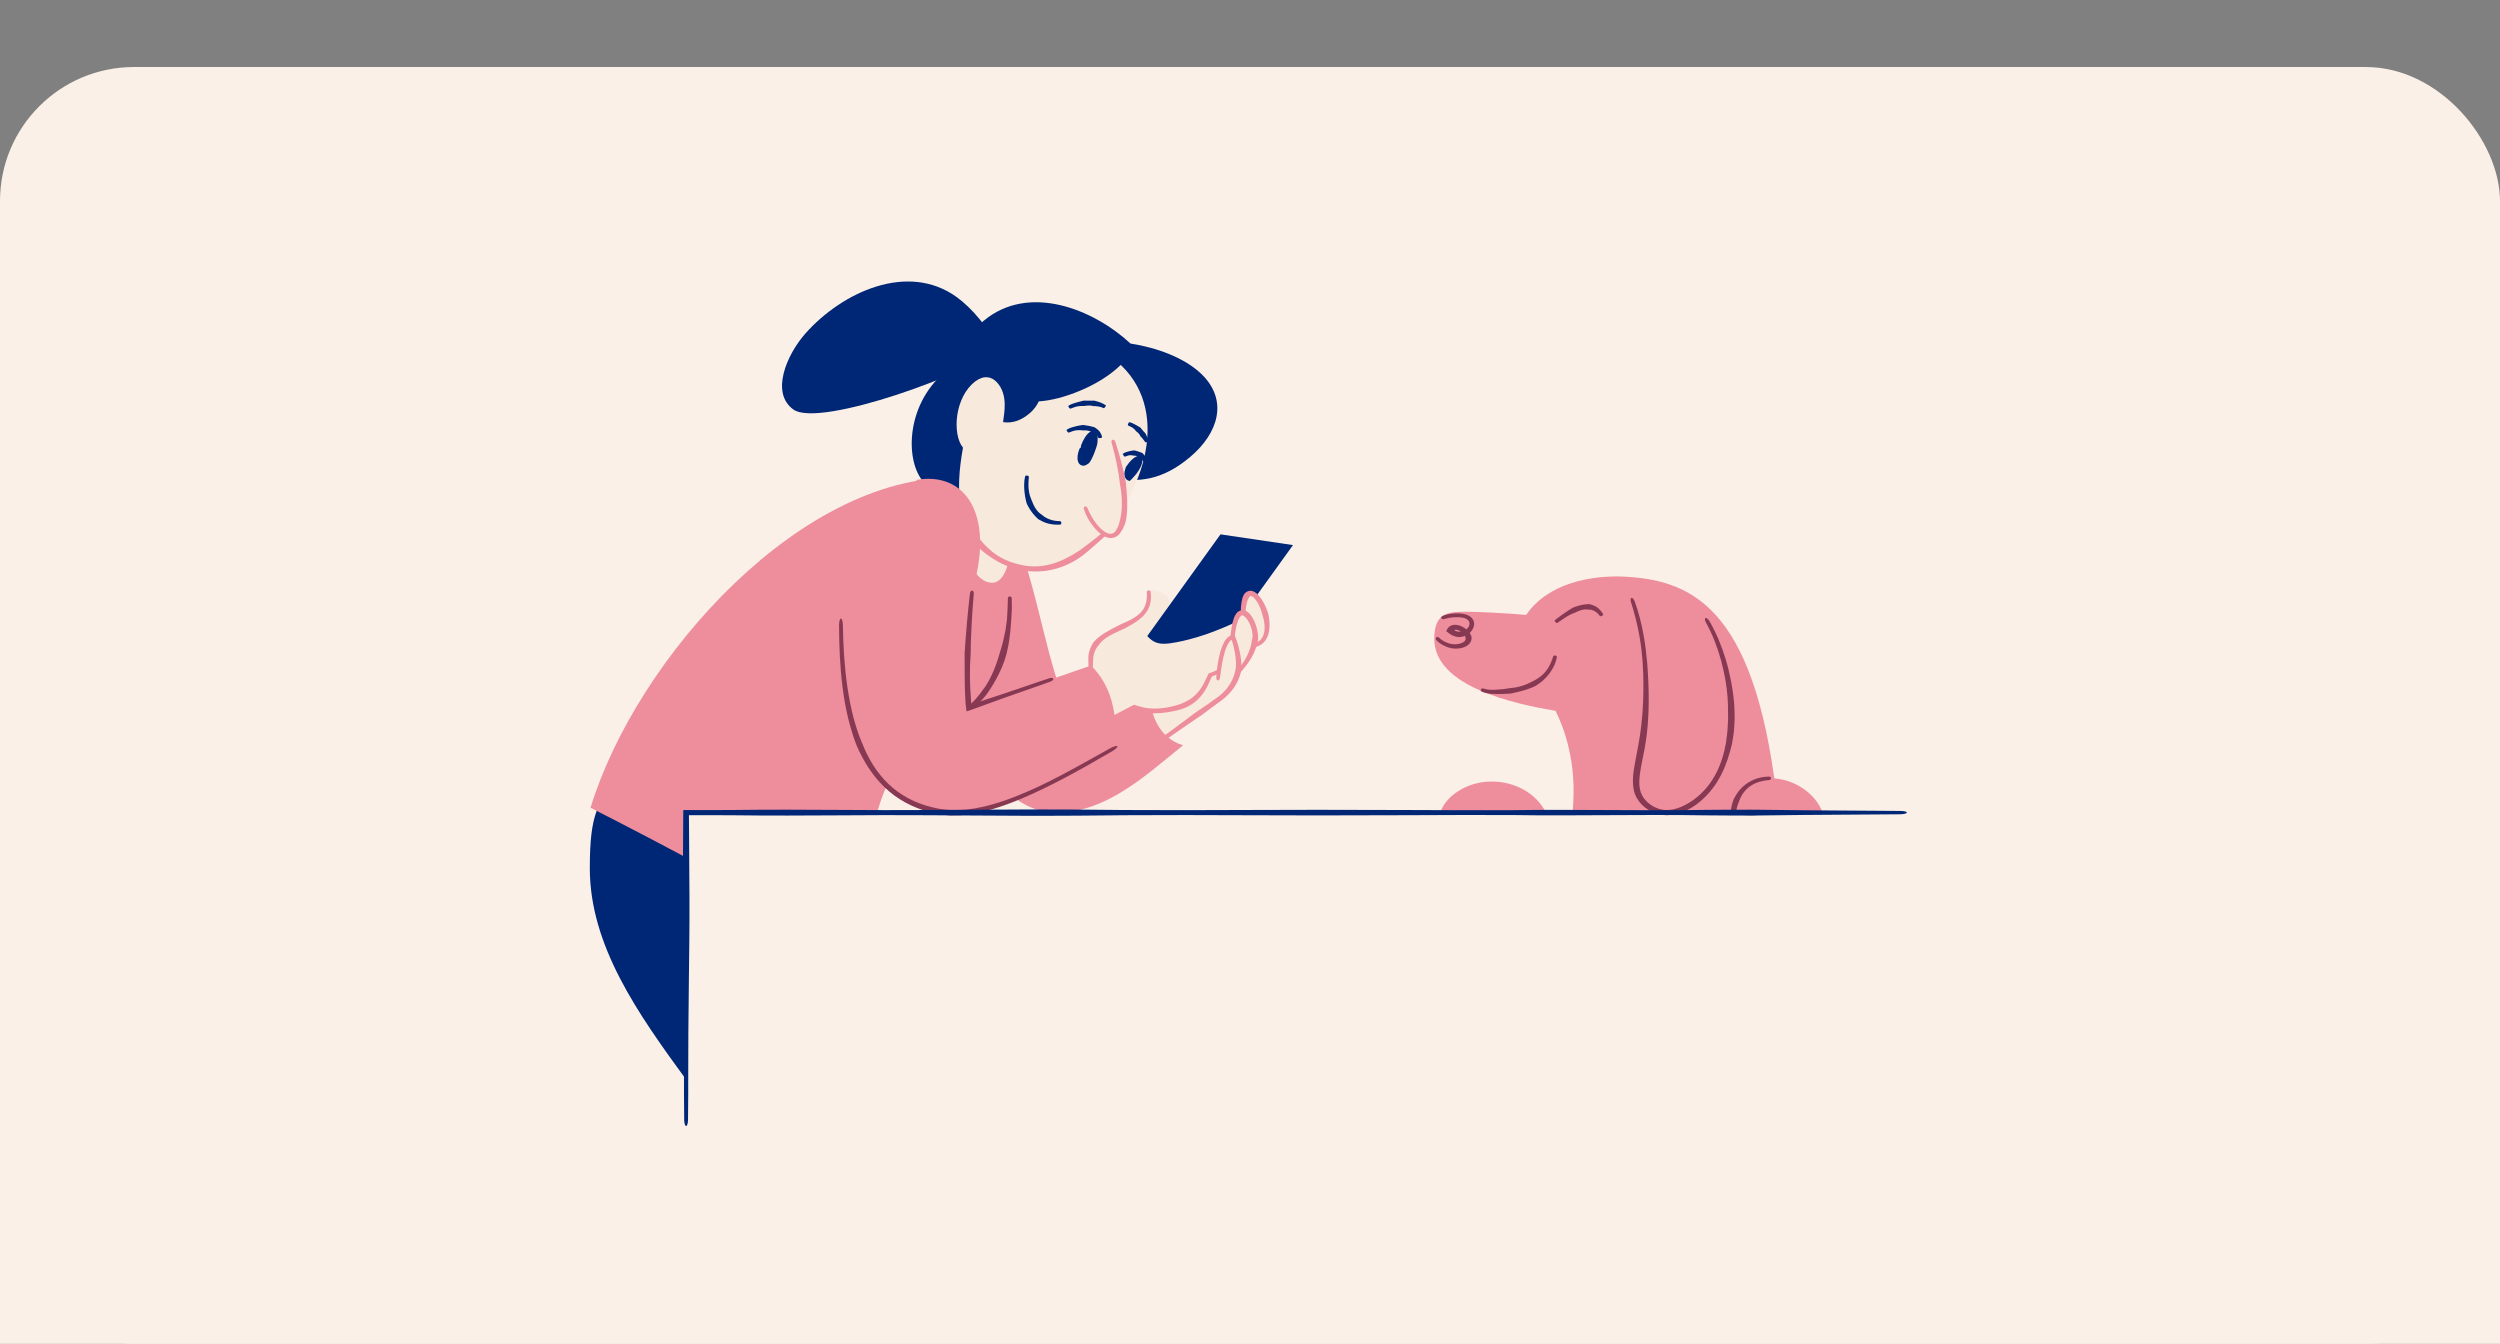 <svg width="746" height="401" viewBox="0 0 746 401" fill="none" xmlns="http://www.w3.org/2000/svg">
<rect x="0" y="0" width="746" height="401" fill="#808080" stroke="none"/>
<rect y="96" width="746" height="305" fill="#FAF0E7"/>
<rect y="20" width="746" height="381" rx="40" fill="#FAF0E7"/>
<g clip-path="url(#clip0_41_698)">
<path d="M469.219 242.494C470.825 227.624 466.505 216.735 464.165 212.112C452.201 210.081 427.981 205.029 427.992 190.618C427.992 183.515 431.429 182.658 435.919 182.555C440.713 182.453 449.962 183.025 455.413 183.484C461.892 173.983 474.929 171.482 485.355 172.105C506.217 173.35 524.626 182.841 530.675 242.494" fill="#EE8D9C"/>
<path d="M437.336 190.506C437.393 190.884 437.189 191.271 436.76 191.567C436.127 192.006 435.165 192.231 434.249 192.251C433.367 192.282 432.508 192.088 431.66 191.731C430.823 191.384 430.043 190.914 429.466 190.312C429.274 190.108 428.935 190.036 428.652 190.169C428.381 190.292 428.324 190.669 428.573 190.965C429.274 191.761 430.168 192.333 431.117 192.782C432.056 193.221 433.164 193.537 434.283 193.547C435.425 193.557 436.613 193.384 437.698 192.731C438.445 192.292 439.123 191.435 439.112 190.475C439.134 190.251 439.089 190.047 439.055 189.843C438.806 189.097 438.343 188.506 437.823 188.026C437.302 187.536 436.692 187.148 436.013 186.852C435.674 186.699 435.301 186.587 434.917 186.505C434.442 186.413 433.808 186.413 433.334 186.556C432.327 186.822 431.796 187.679 431.558 188.342C432.135 188.802 432.678 189.281 433.469 189.628C433.571 189.669 433.684 189.72 433.786 189.761L434.001 189.843C434.148 189.894 434.306 189.934 434.453 189.975C434.77 190.047 435.086 190.087 435.414 190.098C435.833 190.077 436.262 190.036 436.658 189.914C437.766 189.608 438.671 188.934 439.247 188.087C439.824 187.25 440.107 186.128 439.643 185.097C439.315 184.362 438.614 183.831 437.913 183.545C437.212 183.239 436.466 183.117 435.753 183.056C433.978 182.943 432.169 183.107 430.462 183.801C430.111 183.944 429.975 184.301 430.134 184.525C430.303 184.76 430.62 184.842 430.914 184.74C432.372 184.25 434.091 184.097 435.652 184.199C436.862 184.27 438.094 184.709 438.399 185.546C438.637 186.107 438.445 186.811 438.004 187.363C437.563 187.924 436.895 188.322 436.206 188.455C435.957 188.506 435.708 188.506 435.471 188.495C435.267 188.495 435.075 188.475 434.871 188.434C434.77 188.414 434.668 188.393 434.577 188.363L434.385 188.301C434.295 188.271 434.193 188.23 434.091 188.159C434.001 188.067 434.182 187.914 434.317 187.893C434.408 187.883 434.442 187.873 434.6 187.903C434.837 187.954 435.086 188.026 435.324 188.138C436.285 188.557 437.155 189.445 437.291 190.23C437.291 190.332 437.336 190.424 437.336 190.506Z" fill="#873953"/>
<path d="M474.131 181.892C474.379 181.892 474.628 181.922 474.866 181.973C475.216 182.065 475.544 182.198 475.861 182.382C476.46 182.729 476.991 183.239 477.41 183.831C477.489 183.933 477.772 183.902 478.043 183.77C478.314 183.637 478.473 183.433 478.393 183.3C477.986 182.586 477.444 181.892 476.709 181.33C476.324 181.045 475.883 180.789 475.408 180.616C475.069 180.493 474.73 180.381 474.368 180.31C474.289 180.289 474.198 180.279 474.119 180.259C472.593 180.31 471.213 180.647 469.947 181.096L469.302 181.351L468.929 181.585C468.239 181.994 467.606 182.433 466.962 182.871L465.605 183.821C465.039 184.219 464.485 184.637 463.965 185.096C463.863 185.188 463.943 185.433 464.135 185.648C464.327 185.862 464.576 185.964 464.7 185.892C465.288 185.525 465.842 185.107 466.385 184.729C466.826 184.423 467.267 184.127 467.731 183.861C468.375 183.484 469.054 183.167 469.732 182.902L470.094 182.78L470.637 182.514C471.666 182.024 472.887 181.667 473.927 181.912C474.017 181.892 474.074 181.892 474.131 181.892Z" fill="#873953"/>
<path d="M450.106 205.406C449.609 205.488 449.123 205.59 448.625 205.631C447.901 205.702 447.178 205.773 446.454 205.804C445.074 205.896 443.729 205.876 442.587 205.426C442.395 205.345 442.112 205.467 441.942 205.692C441.773 205.916 441.829 206.222 442.089 206.345C443.514 207.008 445.097 207.09 446.522 207.09C447.268 207.11 448.026 207.09 448.783 207.059C449.315 207.059 449.846 206.998 450.378 206.978L450.751 206.957C452.933 206.508 455.161 206.008 457.207 205.141C457.558 204.977 457.908 204.835 458.259 204.661L458.87 204.243C459.446 203.896 459.944 203.436 460.464 203.028C460.927 202.559 461.436 202.12 461.832 201.599C462.137 201.242 462.431 200.875 462.68 200.487C462.952 200.109 463.2 199.721 463.404 199.313C463.539 199.058 463.675 198.803 463.8 198.548L464.116 197.741C464.342 197.211 464.455 196.649 464.58 196.098C464.625 195.874 464.421 195.649 464.127 195.598C463.833 195.547 463.539 195.67 463.472 195.874C463.291 196.374 463.166 196.894 462.929 197.384L462.624 198.119C462.499 198.354 462.375 198.589 462.25 198.813C462.07 199.191 461.832 199.538 461.583 199.874C461.357 200.232 461.074 200.548 460.769 200.854C460.396 201.314 459.898 201.661 459.446 202.048C458.937 202.375 458.462 202.742 457.908 203.008L457.332 203.293C457.038 203.467 456.721 203.61 456.416 203.773C454.641 204.651 452.56 205.233 450.445 205.345L450.106 205.406Z" fill="#873953"/>
<path d="M543.903 242.494C541.506 236.177 534.654 232.248 528.468 232.248C523.007 232.248 518.077 235.309 517.184 242.494H543.903Z" fill="#EE8D9C"/>
<path d="M522.598 243.29L524.43 243.209L527.065 243.137L532.062 243.004C532.356 242.994 532.594 242.76 532.594 242.484C532.594 242.208 532.356 241.984 532.062 241.974L527.042 241.841L524.43 241.77L522.598 241.688L522.168 241.657C521.524 241.698 520.891 241.729 520.246 241.739L518.403 241.759L518.154 241.749C518.098 241.77 518.132 241.688 518.143 241.647L518.177 241.504C518.177 241.463 518.381 240.759 518.516 240.259C518.641 239.902 518.776 239.555 518.912 239.198C518.98 238.963 519.082 238.738 519.161 238.514C519.67 237.279 520.427 236.126 521.479 235.197C522.225 234.534 523.118 234.003 524.068 233.615C525.267 233.135 526.624 232.87 527.981 232.758C528.252 232.737 528.478 232.492 528.478 232.227C528.478 231.952 528.241 231.737 527.935 231.737C526.443 231.727 524.905 232.023 523.548 232.564C522.462 233.003 521.456 233.605 520.552 234.319C519.319 235.33 518.324 236.585 517.623 237.932C517.499 238.167 517.363 238.402 517.25 238.647C517.125 239.055 516.978 239.453 516.865 239.861C516.73 240.484 516.605 240.882 516.458 241.994L516.345 242.709C516.356 242.913 516.119 243.3 516.549 243.188H518.234H519.285L520.258 243.209C520.902 243.229 521.547 243.249 522.191 243.29H522.598Z" fill="#873953"/>
<path d="M429.81 242.495C431.099 237.912 437.386 233.207 445.075 233.207C452.007 233.207 458.361 236.616 461.324 242.505L429.81 242.495Z" fill="#EE8D9C"/>
<path d="M486.825 178.371C489.414 185.362 490.624 192.751 490.997 200.201C492.072 221.246 487.865 227.186 488.227 234.136C488.51 239.698 493.7 242.627 497.816 242.453C504.815 242.157 517.751 233.431 516.586 210.683C516.1 201.253 513.273 191.547 508.92 184.423" fill="#EE8D9C"/>
<path d="M507.481 239.024C510.081 236.84 512.105 234.105 513.598 231.186C515.102 228.257 516.074 225.144 516.821 222.011C517.092 220.297 517.431 218.664 517.476 217.072C517.533 216.275 517.578 215.51 517.623 214.745C517.612 213.979 517.601 213.234 517.589 212.499C517.567 210.856 517.454 209.223 517.228 207.59C517.047 206.09 516.798 204.61 516.515 203.13C516.108 200.997 515.599 198.875 514.966 196.793C513.768 192.843 512.196 188.975 510.093 185.331C509.708 184.688 509.177 184.29 508.905 184.423C508.634 184.556 508.713 185.168 509.075 185.801C511.065 189.414 512.524 193.261 513.598 197.191C514.152 199.232 514.604 201.293 514.943 203.365C515.181 204.825 515.362 206.284 515.475 207.754C515.622 209.346 515.656 210.948 515.645 212.55C515.656 213.265 515.656 213.989 515.667 214.724C515.622 215.459 515.577 216.204 515.531 216.98C515.498 218.521 515.204 220.092 515.011 221.787C514.48 224.808 513.587 227.808 512.162 230.604C510.737 233.391 508.77 235.932 506.327 237.912L505.027 238.902L503.636 239.769C501.035 241.29 497.824 242.31 494.952 241.321C492.069 240.422 489.852 238.116 489.355 235.483C489.061 234.095 489.163 232.513 489.343 230.982C489.536 229.431 489.864 227.869 490.192 226.277C490.847 223.093 491.401 219.837 491.662 216.592C491.865 214.173 491.978 211.754 491.978 209.336C492.001 205.508 491.82 201.702 491.526 197.885C491.288 195.139 490.96 192.404 490.474 189.679C489.875 186.281 489.016 182.8 487.794 179.463C487.534 178.789 487.105 178.32 486.822 178.412C486.539 178.504 486.483 179.096 486.709 179.769C487.794 183.096 488.631 186.525 489.219 189.873C489.694 192.547 490.011 195.251 490.18 197.976C490.418 201.763 490.452 205.559 490.305 209.346C490.225 211.713 490.022 214.081 489.762 216.429C489.389 219.613 488.835 222.787 488.201 225.961C487.625 229.145 486.845 232.411 487.534 235.83C488.201 239.014 490.96 241.759 494.387 242.79C495.246 243.045 496.139 243.209 497.055 243.26C497.519 243.27 497.982 243.27 498.423 243.198C498.864 243.137 499.328 243.127 499.746 242.994C501.499 242.668 503.059 241.923 504.541 241.147L506.067 240.167L507.481 239.024Z" fill="#873953"/>
<path d="M204.755 322.171C190.44 302.566 176 282.236 176 259.069C176 242.004 178.635 241.137 182.954 231.482L204.766 242.494V322.171H204.755Z" fill="#002776"/>
<path d="M362.245 197.772C362.539 194.486 363.331 191.016 366.712 189.945C367.662 192.496 368.453 195.599 368.453 198.599C368.453 207.774 359.939 209.162 343.961 222.062L340.897 209.152L358.141 198.487L362.245 197.772Z" fill="#F8E9DD"/>
<path d="M343.508 202.477L320.452 216.367C311.338 195.619 311.021 180.239 302.122 156.765C302.122 156.765 272.429 151.254 275.832 178.82C280.649 195.017 290.181 242.474 315.171 242.474C329.95 242.474 341.438 231.778 353.029 222.389C346.007 220.317 343.112 213.387 343.112 206.733C343.112 205.274 343.248 203.845 343.508 202.477Z" fill="#EE8D9C"/>
<path d="M363.9 203.049C367.179 202.436 372.324 193.2 372.324 190.006C372.324 186.842 370.311 182.841 368.457 182.841C365.562 182.841 365.325 192.292 365.212 195.17" fill="#F8E9DD"/>
<path d="M370.695 192.618C371.362 192.731 371.984 192.782 372.549 192.782C376.654 192.782 378.079 190.077 378.079 186.913C378.079 182.443 375.241 177.054 373.149 177.054C371.193 177.054 370.933 181.616 370.933 183.392C370.933 184.882 371.306 186.413 371.713 187.852" fill="#F8E9DD"/>
<path d="M204.758 255.894C188.566 247.281 176.218 241.024 176.218 241.024C189.945 196.068 240.116 140.109 287.472 142.589L302.681 154.285C317.494 217.98 276.289 218.653 276.289 218.653C268.125 225.706 263.896 234.707 261.702 242.494H204.747V255.894H204.758Z" fill="#EE8D9C"/>
<path d="M292.256 207.243C290.752 209.192 288.898 211.04 286.693 212.407C285.528 213.183 284.42 213.816 283.38 214.408C282.792 214.724 282.215 215.071 281.605 215.357C281.062 215.643 280.485 215.898 279.908 216.143C279.072 216.479 278.224 216.786 277.353 217.051C275.713 217.551 274.006 217.939 272.287 218.102C271.982 218.133 271.767 218.378 271.767 218.653C271.767 218.939 272.05 219.153 272.378 219.133C274.221 219.021 276.019 218.704 277.794 218.276C278.71 218.041 279.614 217.776 280.508 217.469C281.13 217.245 281.763 217.041 282.373 216.786C283.052 216.53 283.696 216.224 284.352 215.918C285.483 215.326 286.648 214.622 287.824 213.693C289.916 211.989 291.928 210.142 293.613 208.162C293.896 207.815 294.212 207.488 294.472 207.121C295.92 205.09 297.186 202.906 298.238 200.732C299.391 198.395 300.273 195.853 300.759 193.292C300.94 192.343 301.144 191.394 301.234 190.434L301.506 188.168L301.687 185.893C301.8 184.801 301.8 183.709 301.879 182.627C301.981 181.269 301.924 179.861 301.89 178.473C301.879 178.187 301.63 177.973 301.325 177.973C301.019 177.973 300.771 178.198 300.759 178.483C300.669 179.851 300.725 181.249 300.612 182.586C300.533 183.658 300.533 184.729 300.352 185.801L300.036 188.026C299.9 188.76 299.73 189.495 299.583 190.22C299.414 191.138 299.131 192.036 298.894 192.945C298.193 195.374 297.491 197.833 296.508 200.119C295.614 202.242 294.506 204.396 293.002 206.243C292.81 206.57 292.516 206.896 292.256 207.243Z" fill="#873953"/>
<path d="M302.023 161.042C301.571 164.971 300.655 173.891 296.03 173.891C289.359 173.891 285.774 159.664 285.774 152.744C285.774 147.723 286.995 142.773 289.98 138.823" fill="#F8E9DD"/>
<path d="M325.951 202.181C325.522 200.814 325.25 198.344 325.488 196.078C326.483 186.444 341.827 188.087 342.765 179.004C342.856 178.167 342.845 177.228 342.72 176.156C343.399 176.085 344.111 176.105 344.801 176.218C347.447 176.667 349.787 178.524 349.098 181.851C348.125 186.525 342.845 188.465 342.313 191.026C342.042 192.353 342.992 193.853 346.373 195.996" fill="#F8E9DD"/>
<path d="M355.093 205.345L333.462 202.13L364.195 159.449L385.826 162.654L355.093 205.345Z" fill="#002776"/>
<path d="M320.682 205.212C328.088 197.885 328.71 196.548 333.312 194.813C334.138 194.506 339.814 186.597 340.278 187.22C343.692 191.802 344.959 192.853 351.223 191.618C356.176 190.649 362.248 188.842 370.446 184.852C371.599 185.913 372.063 187.362 371.916 188.822C371.678 191.139 370.129 192.771 367.992 193.976C368.049 194.394 368.06 194.792 368.026 195.18C367.732 198.068 364.758 200.211 361.151 201.416C359.738 204.416 358.166 209.417 351.144 211.234C347.458 212.193 342.528 212.744 338.468 211.132L324.854 217.97" fill="#F8E9DD"/>
<path d="M339.484 210.642L338.444 210.295C338.24 210.326 338.048 210.479 337.856 210.56L337.426 210.785L336.137 211.469L332.406 213.428L325.339 217.133C324.92 217.347 324.717 217.725 324.864 217.97C325.011 218.215 325.474 218.245 325.893 218.031L333.152 214.541L336.917 212.734L338.24 212.101L338.41 212.02C338.455 211.999 338.444 212.01 338.467 211.999C338.489 211.989 338.512 211.979 338.534 211.979C338.591 212.01 338.557 211.999 338.885 212.132L339.586 212.367C341.768 212.867 343.996 212.938 346.167 212.785C348.349 212.612 350.452 212.254 352.522 211.622C353.234 211.377 353.935 211.122 354.602 210.775C355.043 210.56 355.428 210.275 355.835 210.019C358.028 208.529 359.532 206.396 360.55 204.233L361.568 201.967L361.624 201.855L361.749 201.804C361.85 201.773 362.156 201.661 362.348 201.579C362.789 201.406 363.219 201.222 363.637 201.008C364.688 200.487 365.706 199.854 366.566 199.028C367.425 198.211 368.137 197.191 368.409 196.048C368.533 195.578 368.296 195.18 368.002 195.17C367.685 195.15 367.425 195.435 367.301 195.803C366.724 197.66 364.926 199.079 363.015 200.007C362.631 200.201 362.235 200.375 361.828 200.528L361.522 200.65L361.149 200.783L360.64 200.967L360.426 201.426C360.019 202.304 359.713 202.988 359.317 203.753C358.288 205.794 356.819 207.621 354.828 208.825C354.467 209.019 354.127 209.244 353.743 209.397C353.166 209.713 352.544 209.958 351.922 210.193C348.247 211.387 343.815 211.979 340.084 210.805L339.484 210.642Z" fill="#EE8D9C"/>
<path d="M326.124 191.914C325.762 192.506 325.445 193.118 325.242 193.751C324.925 194.68 324.733 195.598 324.767 196.568L324.835 201.579C324.835 201.875 325.095 202.11 325.4 202.12C325.705 202.13 325.966 201.895 325.977 201.599L326.203 196.568C326.226 195.792 326.44 194.966 326.746 194.231C326.949 193.7 327.277 193.231 327.616 192.771C327.696 192.669 327.797 192.567 327.888 192.465C329.245 190.444 331.868 189.21 334.344 188.107L335.656 187.515L336.47 187.066C337.974 186.25 339.489 185.342 340.79 184.147C341.706 183.29 342.463 182.239 342.915 181.096C343.503 179.657 343.537 178.085 343.345 176.626C343.311 176.33 343.017 176.116 342.723 176.146C342.418 176.177 342.203 176.422 342.214 176.708C342.271 178.106 342.214 179.504 341.705 180.718C341.321 181.688 340.688 182.576 339.828 183.301C338.652 184.321 337.183 185.076 335.656 185.76L334.842 186.107L333.553 186.75C331.11 187.995 328.397 189.301 326.395 191.536C326.293 191.659 326.203 191.781 326.124 191.914Z" fill="#EE8D9C"/>
<path d="M277.002 157.643C281.198 170.115 278.224 191.036 289.147 211.213L325.568 198.589C331.934 204.998 332.918 212.377 333.427 222.705C316.861 232.084 295.897 244.311 280.768 242.249C252.838 238.453 240.287 192.7 249.016 163.879C252.103 153.642 271.677 144.039 277.002 157.643Z" fill="#EE8D9C"/>
<path d="M256.783 220.603C255.969 218.521 255.279 216.388 254.703 214.234C253.889 211.121 253.289 207.947 252.826 204.763C251.955 198.721 251.616 192.618 251.514 186.525C251.503 185.444 251.231 184.576 250.926 184.576C250.621 184.576 250.372 185.444 250.372 186.536C250.395 192.7 250.632 198.885 251.412 205.029C251.819 208.223 252.373 211.407 253.142 214.561C253.696 216.765 254.33 218.959 255.11 221.123L255.687 222.634C257.643 227.063 260.266 231.39 263.975 234.932C267.65 238.504 272.456 241.075 277.544 242.351C278.415 242.617 279.319 242.749 280.201 242.943C281.095 243.117 282.033 243.168 282.949 243.28C283.548 243.362 284.148 243.321 284.747 243.311L286.533 243.27C293.058 242.759 299.153 240.698 304.942 238.259C309.103 236.493 313.151 234.523 317.109 232.441C322.05 229.849 327.037 226.991 331.922 224.144C332.917 223.562 333.573 222.919 333.403 222.685C333.245 222.45 332.318 222.715 331.311 223.266C326.336 226.022 321.361 228.869 316.43 231.451C312.495 233.513 308.493 235.462 304.354 237.146C298.621 239.514 292.549 241.392 286.364 241.749L284.747 241.739C284.204 241.729 283.661 241.759 283.13 241.667C282.271 241.565 281.411 241.535 280.552 241.382C279.704 241.208 278.822 241.086 277.996 240.841C273.157 239.687 268.6 237.309 265.106 233.921C261.578 230.553 259.09 226.348 257.36 221.98L256.783 220.603Z" fill="#873953"/>
<path d="M289.667 194.108C289.678 193.016 289.678 191.924 289.734 190.842C289.78 189.271 289.859 187.699 289.949 186.127C290.107 183.147 290.311 180.177 290.571 177.207C290.616 176.677 290.39 176.238 290.085 176.217C289.78 176.187 289.486 176.595 289.429 177.116C289.09 180.106 288.773 183.096 288.513 186.097C288.377 187.658 288.242 189.209 288.14 190.771L287.903 194.057L287.846 194.823C287.88 199.425 287.789 204.12 288.05 208.692L288.129 209.886L288.163 210.315L288.23 210.846L288.366 211.897L288.423 212.224C288.411 212.315 288.502 212.254 288.547 212.244L288.728 212.183L289.429 211.948L290.797 211.458C293.669 210.417 296.541 209.376 299.414 208.325L305.644 206.141C308.245 205.243 310.924 204.314 313.548 203.344C314.079 203.151 314.418 202.783 314.305 202.528C314.192 202.273 313.683 202.212 313.141 202.385C310.461 203.253 307.77 204.171 305.169 205.069C303.088 205.773 301.008 206.488 298.916 207.192L290.164 210.06C290.074 210.08 290.04 210.08 289.994 210.101C289.961 210.091 289.881 210.152 289.904 210.07L289.881 209.968L289.87 209.917L289.847 209.774L289.734 208.611C289.361 204.141 289.316 199.456 289.655 194.874V194.108H289.667Z" fill="#873953"/>
<path d="M370.691 192.618C371.358 192.73 371.98 192.781 372.546 192.781C376.65 192.781 378.075 190.077 378.075 186.913C378.075 182.443 375.237 177.054 373.145 177.054C371.189 177.054 370.929 181.616 370.929 183.392C370.929 184.882 371.302 186.413 371.709 187.852" fill="#F8E9DD"/>
<path d="M371.103 177.575C370.752 178.269 370.616 178.922 370.492 179.565C370.322 180.494 370.254 181.402 370.243 182.32C370.221 183.167 370.254 184.076 370.401 184.933C370.548 185.801 370.763 186.638 371.012 187.454C371.103 187.75 371.419 187.913 371.724 187.852C372.018 187.781 372.199 187.495 372.131 187.209C371.713 185.566 371.498 183.994 371.69 182.341C371.758 181.494 371.883 180.636 372.075 179.83C372.211 179.269 372.414 178.718 372.686 178.31C372.742 178.207 372.821 178.146 372.878 178.075C373.002 177.911 373.07 177.83 373.138 177.84C373.16 177.799 373.24 177.86 373.307 177.83C373.398 177.881 373.488 177.891 373.601 177.952C374.031 178.197 374.483 178.667 374.834 179.167C375.569 180.167 376.066 181.361 376.44 182.525C376.575 182.933 376.677 183.341 376.779 183.749L377.016 184.545C377.356 186.005 377.525 187.536 377.175 188.954C376.926 189.965 376.383 190.893 375.501 191.455C374.416 192.169 372.866 192.332 371.363 192.159C371.057 192.149 370.775 192.353 370.718 192.618C370.662 192.883 370.888 193.128 371.227 193.169C372.844 193.475 374.777 193.333 376.259 192.373C377.457 191.618 378.136 190.403 378.486 189.23C378.95 187.566 378.893 185.882 378.656 184.249L378.509 183.392C378.373 182.943 378.249 182.494 378.068 182.055C377.582 180.8 377.005 179.555 376.146 178.381C375.716 177.799 375.252 177.207 374.483 176.717C374.303 176.595 374.042 176.493 373.816 176.391C373.522 176.34 373.251 176.238 372.912 176.299C372.572 176.319 372.29 176.442 372.018 176.585C371.804 176.738 371.555 176.911 371.419 177.085C371.283 177.248 371.17 177.411 371.103 177.575Z" fill="#EE8D9C"/>
<path d="M367.468 195.17C367.581 192.292 367.818 182.841 370.713 182.841C372.568 182.841 374.58 186.842 374.58 190.006C374.58 190.006 374.626 195.262 369.141 200.885" fill="#F8E9DD"/>
<path d="M373.452 191.771C373.339 192.353 373.214 192.935 373.022 193.506C372.751 194.333 372.411 195.149 372.004 195.935C371.235 197.425 370.252 198.844 369.098 200.13C368.895 200.364 368.929 200.701 369.155 200.885C369.381 201.069 369.743 201.028 369.969 200.793C371.247 199.487 372.378 198.038 373.305 196.476C373.78 195.67 374.198 194.823 374.537 193.955C374.786 193.343 374.99 192.72 375.182 192.088L375.306 191.638C375.351 191.291 375.385 190.945 375.408 190.598C375.431 190.251 375.419 189.842 375.385 189.505C375.317 188.801 375.193 188.107 375.023 187.423C374.65 186.076 374.153 184.76 373.237 183.556C372.909 183.147 372.547 182.729 371.959 182.392C371.778 182.29 371.518 182.219 371.303 182.147C371.032 182.117 370.772 182.055 370.5 182.117C369.709 182.208 369.189 182.698 368.895 183.096C368.578 183.515 368.397 183.923 368.239 184.331C367.922 185.148 367.753 185.964 367.594 186.77C367.391 187.934 367.244 189.087 367.131 190.24C366.995 191.679 366.916 193.169 366.927 194.629C366.927 194.925 367.176 195.17 367.481 195.18C367.787 195.19 368.047 194.966 368.069 194.67C368.182 193.21 368.262 191.741 368.397 190.332C368.51 189.21 368.657 188.087 368.906 186.985C369.087 186.229 369.291 185.474 369.619 184.801C369.89 184.137 370.467 183.525 370.693 183.607C370.738 183.596 370.783 183.647 370.84 183.637C370.908 183.688 370.964 183.688 371.043 183.749C371.303 183.872 371.609 184.158 371.869 184.464C372.626 185.362 373.169 186.556 373.486 187.75C373.644 188.352 373.734 188.975 373.757 189.577C373.791 190.169 373.667 190.751 373.508 191.363L373.452 191.771Z" fill="#EE8D9C"/>
<path d="M363.379 203.049C363.673 199.762 364.465 191.016 367.845 189.934C368.795 192.486 369.587 195.588 369.587 198.589" fill="#F8E9DD"/>
<path d="M356.749 212.612L353.911 214.735L349.784 217.776L341.959 223.522C341.495 223.859 341.292 224.318 341.484 224.532C341.676 224.746 342.208 224.665 342.683 224.328L350.722 218.756L354.895 215.867L357.846 213.867L358.547 213.408C360.526 211.877 362.527 210.458 364.597 208.927C366.688 207.366 368.362 205.335 369.414 203.09C369.764 202.304 370.047 201.498 370.25 200.671C370.352 200.13 370.42 199.579 370.443 199.018C370.454 197.497 370.262 196.068 369.968 194.629C369.821 193.915 369.64 193.21 369.436 192.506C369.221 191.771 369.074 191.271 368.611 190.006L368.283 189.128C368.17 189.108 367.977 189.23 367.819 189.302L367.31 189.547C366.994 189.74 366.7 189.955 366.406 190.149C366.259 190.261 366.134 190.414 366.01 190.557L365.739 190.894C365.58 191.108 365.467 191.333 365.32 191.547C364.834 192.435 364.472 193.343 364.212 194.262C363.466 196.793 363.127 199.446 362.934 202.059C362.9 202.59 363.115 203.028 363.421 203.049C363.726 203.069 364.009 202.671 364.076 202.151C364.393 199.579 364.744 196.966 365.456 194.558C365.705 193.69 366.044 192.853 366.474 192.088C367.016 191.2 367.242 191.006 367.559 190.986L367.627 191.21C367.65 191.282 367.932 192.18 368.091 192.823C368.26 193.506 368.407 194.19 368.52 194.874C368.746 196.231 368.859 197.66 368.792 198.977C368.746 199.426 368.656 199.895 368.543 200.344C368.385 201.079 368.147 201.814 367.853 202.518C366.971 204.529 365.512 206.407 363.602 207.846C361.645 209.295 359.508 210.744 357.439 212.132L356.749 212.612Z" fill="#EE8D9C"/>
<path d="M297.009 103.705C295.743 98.317 289.784 91.764 285.487 88.652C270.844 78.068 251.259 87.202 240.359 99.49C234.773 105.787 229.832 117.197 236.729 122.188C244.633 127.903 291.039 110.655 296.274 104.756C296.579 104.399 296.828 104.052 297.009 103.705Z" fill="#002776"/>
<path d="M298.672 102.848C292.758 104.032 286.743 106.961 282.016 110.941C269.782 121.249 270.132 138.599 276.035 144.304C283.102 151.142 300.074 146.345 308.08 137.987" fill="#002776"/>
<path d="M287.174 125.382C283.725 117.034 286.518 101.623 293.438 95.796C306.894 84.457 326.173 92.173 337.345 102.511C345.272 103.746 353.492 106.767 358.513 111.615C366.541 119.381 363.669 129.169 355.154 136.354C346.843 143.355 339.595 144.202 331.284 142.437C331.284 142.426 296.762 139.12 287.174 125.382Z" fill="#002776"/>
<path d="M334.425 108.89C334.505 108.961 334.584 109.043 334.663 109.114C349.883 123.831 340.724 149.887 324.712 163.379C312.851 173.37 300.56 170.339 293.628 163.634C286.154 156.408 284.842 147.478 287.353 133.588C284.051 129.506 284.888 118.402 291.05 113.789C293.583 111.89 295.867 112.339 297.484 114.085C300.899 117.799 299.632 123.3 299.316 125.964C302.312 126.423 304.924 125.291 307.242 123.331C308.452 122.31 309.346 121.096 309.979 119.769C316.808 119.392 328.037 115.217 334.425 108.89Z" fill="#F8E9DD"/>
<path d="M303.099 168.165C300.17 167.359 297.287 165.889 295.138 163.797C293.894 162.726 292.978 161.644 292.142 160.562C291.678 159.97 291.214 159.358 290.785 158.725C290.378 158.153 290.027 157.551 289.677 156.949C289.19 156.071 288.749 155.163 288.354 154.245C287.619 152.51 286.997 150.693 286.748 148.876C286.725 148.57 286.443 148.315 286.137 148.315C285.832 148.315 285.595 148.601 285.606 148.968C285.787 150.969 286.341 152.857 287.008 154.714C287.37 155.673 287.766 156.633 288.218 157.561C288.535 158.215 288.851 158.868 289.224 159.511C289.609 160.215 290.038 160.899 290.513 161.562C291.373 162.736 292.447 163.94 293.883 165.022C296.438 166.992 299.39 168.645 302.556 169.645C303.099 169.839 303.664 169.962 304.218 170.084C307.384 170.686 310.765 170.696 313.875 170.013C317.222 169.278 320.444 167.747 323.101 165.736C324.04 164.961 325.046 164.185 325.906 163.389C327.308 162.134 328.744 160.909 330.157 159.613C331.164 158.674 332.147 157.725 333.063 156.694C334.205 155.428 335.257 154 336.071 152.51C336.241 152.203 336.15 151.867 335.879 151.744C335.607 151.622 335.257 151.744 335.065 152.03C334.171 153.418 333.165 154.775 332.057 155.99C331.186 156.97 330.225 157.888 329.196 158.766C327.783 159.99 326.256 161.123 324.752 162.307C323.802 163.073 322.853 163.695 321.925 164.399C319.291 166.124 316.43 167.614 313.4 168.4C310.595 169.135 307.475 169.227 304.625 168.543C304.128 168.42 303.607 168.339 303.099 168.165Z" fill="#EE8D9C"/>
<path d="M340.284 136.415C340.532 138.976 338.655 140.956 336.824 142.63C336.564 142.487 336.394 142.263 336.315 141.987C335.874 140.375 338.215 136.854 339.967 136.456C340.08 136.425 340.182 136.415 340.284 136.415Z" fill="#002776"/>
<path d="M337.676 139.874C337.766 139.629 337.868 139.395 337.993 139.17C338.185 138.844 338.388 138.517 338.615 138.221C339.044 137.66 339.61 137.109 340.141 136.956C340.209 136.945 340.277 136.69 340.288 136.415C340.299 136.139 340.13 135.925 339.904 135.945C338.773 136.2 338.128 136.823 337.495 137.425C337.179 137.741 336.885 138.088 336.624 138.446C336.444 138.701 336.251 138.946 336.082 139.211C336.036 139.272 335.991 139.334 335.957 139.395L335.788 139.925C335.72 140.181 335.641 140.426 335.595 140.66C335.516 141.14 335.482 141.579 335.562 141.956C335.618 142.344 335.776 142.671 336.025 142.946C336.15 143.089 336.308 143.202 336.489 143.304C336.67 143.416 336.726 143.395 336.851 143.446L337.077 143.538L337.518 143.15L338.027 142.61C338.253 142.365 338.479 142.13 338.682 141.885C338.875 141.65 339.135 141.364 339.203 141.242C339.429 140.926 339.655 140.609 339.858 140.272C340.141 139.793 340.412 139.293 340.616 138.752C340.865 138.088 340.989 137.343 340.887 136.629C340.865 136.486 340.605 136.384 340.299 136.415C339.994 136.445 339.757 136.558 339.745 136.67C339.711 137.262 339.61 137.843 339.406 138.384C339.236 138.823 339.01 139.242 338.716 139.64C338.513 139.915 338.287 140.181 338.038 140.426C337.88 140.589 337.88 140.558 337.823 140.609C337.778 140.64 337.744 140.65 337.71 140.66C337.687 140.66 337.665 140.66 337.653 140.65L337.608 140.721L337.563 140.783C337.518 140.885 337.427 140.885 337.382 140.834C337.337 140.793 337.314 140.721 337.314 140.65C337.314 140.579 337.348 140.487 337.382 140.426C337.405 140.395 337.427 140.364 337.45 140.334C337.473 140.334 337.574 140.14 337.642 140.048C337.631 139.987 337.653 139.925 337.676 139.874Z" fill="#002776"/>
<path d="M339.901 136.538C340.003 136.578 340.116 136.619 340.207 136.67C340.342 136.752 340.467 136.854 340.58 136.956C340.795 137.16 340.998 137.405 341.111 137.691C341.134 137.742 341.405 137.721 341.699 137.66C342.005 137.599 342.219 137.487 342.208 137.415C342.129 137.007 341.971 136.599 341.744 136.211C341.62 136.007 341.484 135.823 341.315 135.639L340.964 135.262L340.874 135.17C340.15 134.905 339.494 134.629 338.793 134.466L338.431 134.394L338.194 134.425C337.753 134.466 337.335 134.558 336.927 134.66C336.633 134.741 336.339 134.813 336.057 134.905C335.706 135.027 335.344 135.18 335.062 135.415C335.005 135.466 335.096 135.69 335.265 135.915C335.435 136.139 335.616 136.303 335.672 136.282C335.955 136.18 336.226 136.078 336.498 135.976C336.713 135.905 336.939 135.854 337.176 135.843C337.493 135.813 337.821 135.854 338.126 135.925L338.284 135.976H338.544C339.031 135.976 339.562 136.119 339.833 136.497L339.901 136.538Z" fill="#002776"/>
<path d="M326.489 121.178C326.681 121.178 326.874 121.178 327.066 121.198C327.337 121.229 327.609 121.27 327.88 121.321C328.389 121.423 328.886 121.555 329.327 121.79C329.407 121.831 329.621 121.668 329.802 121.433C329.983 121.208 330.051 120.974 329.961 120.923C329.452 120.576 328.886 120.32 328.321 120.086C328.016 119.973 327.71 119.882 327.405 119.79C327.19 119.739 326.975 119.667 326.749 119.606L326.591 119.565C325.63 119.606 324.703 119.535 323.775 119.545C323.617 119.545 323.459 119.545 323.301 119.555L322.995 119.637C322.441 119.759 321.898 119.912 321.367 120.065C320.983 120.188 320.598 120.29 320.214 120.422C319.739 120.576 319.252 120.79 318.823 121.076C318.732 121.137 318.8 121.372 318.958 121.596C319.117 121.831 319.32 121.984 319.399 121.953C319.818 121.8 320.236 121.627 320.655 121.494C320.983 121.372 321.344 121.29 321.695 121.239C322.192 121.157 322.701 121.127 323.21 121.137L323.481 121.157C323.617 121.127 323.764 121.106 323.9 121.096C324.703 120.984 325.562 120.943 326.342 121.208L326.489 121.178Z" fill="#002776"/>
<path d="M340.362 130.24C340.475 130.332 340.577 130.434 340.667 130.546L341.063 131.026C341.312 131.332 341.549 131.649 341.775 131.975C341.821 132.036 342.081 131.975 342.352 131.853C342.623 131.73 342.827 131.577 342.793 131.516L342.307 130.393L342.035 129.811C341.968 129.679 341.911 129.536 341.843 129.393L341.809 129.291C341.278 128.852 340.905 128.301 340.464 127.791L340.226 127.536L340.023 127.413C339.661 127.178 339.276 126.984 338.903 126.78L338.089 126.362C337.75 126.199 337.377 126.046 336.981 125.974C336.902 125.964 336.755 126.158 336.653 126.413C336.551 126.668 336.517 126.903 336.574 126.933C336.868 127.097 337.185 127.229 337.479 127.372C337.716 127.485 337.942 127.617 338.134 127.77C338.417 127.985 338.666 128.24 338.881 128.505L338.982 128.658L339.22 128.842C339.661 129.189 340.102 129.618 340.283 130.179L340.362 130.24Z" fill="#002776"/>
<path d="M323.784 151.121C324.53 153.908 327.007 157.786 329.506 159.286C330.998 160.184 332.491 160.235 333.622 158.715C337.941 152.887 334.153 137.966 332.039 131.23" fill="#F8E9DD"/>
<path d="M335.876 143.549L335.39 141.232C335.141 140.12 334.893 139.017 334.599 137.915C334.056 135.833 333.445 133.772 332.778 131.73C332.654 131.363 332.315 131.138 332.021 131.22C331.727 131.292 331.568 131.649 331.67 132.006C332.258 134.057 332.767 136.139 333.196 138.221C333.423 139.303 333.615 140.385 333.807 141.477C333.92 142.242 334.033 143.008 334.112 143.773L334.158 144.314C334.802 147.478 334.994 150.815 334.474 153.887C334.418 154.428 334.259 154.938 334.124 155.449C334.078 155.796 333.977 156.122 333.864 156.439C333.717 156.878 333.57 157.327 333.321 157.714L332.982 158.327C332.857 158.5 332.722 158.674 332.575 158.806C332.009 159.388 331.218 159.439 330.347 159.051C329.103 158.5 328.063 157.408 327.181 156.296C326.084 154.887 325.157 153.265 324.512 151.622C324.388 151.285 324.06 151.07 323.766 151.132C323.472 151.193 323.314 151.54 323.427 151.918C324.004 153.744 324.976 155.449 326.152 156.969C327.113 158.163 328.165 159.337 329.748 160.133C330.313 160.388 330.969 160.592 331.704 160.552C332.439 160.511 333.14 160.174 333.615 159.756C333.864 159.541 334.067 159.317 334.248 159.082L334.7 158.378C335.04 157.919 335.232 157.418 335.447 156.918C335.616 156.571 335.752 156.224 335.842 155.857C335.978 155.275 336.125 154.694 336.17 154.112C336.6 150.785 336.261 147.407 335.967 144.1L335.876 143.549Z" fill="#EE8D9C"/>
<path d="M322.999 133.394C322.987 133.414 322.976 133.455 322.976 133.475C323.428 132.363 324.638 129.648 325.882 129.26C325.916 129.25 325.95 129.24 325.984 129.23C326.402 129.138 326.628 129.342 326.741 129.74C327.205 131.414 325.407 137.751 323.451 138.201C322.931 138.313 322.535 137.956 322.354 137.282C322.106 136.394 322.241 134.945 322.999 133.394Z" fill="#002776"/>
<path d="M323.562 137.2C323.506 137.292 323.506 137.313 323.438 137.354C323.404 137.384 323.37 137.394 323.325 137.394C323.155 137.343 323.087 137.313 322.974 136.751C322.827 135.853 323.019 134.833 323.381 133.904C323.393 133.873 323.46 133.679 323.427 133.557C323.404 133.414 323.325 133.312 323.257 133.271C323.11 133.19 323.053 133.292 322.986 133.414C322.918 133.537 322.827 133.7 322.635 133.731C322.545 133.751 322.431 133.7 322.375 133.639C322.307 133.588 322.33 133.475 322.307 133.526C321.821 134.567 321.47 135.67 321.527 136.905C321.561 137.231 321.583 137.517 321.798 138.007C322.013 138.435 322.375 138.793 322.861 138.915C323.11 138.976 323.393 138.987 323.641 138.925C324.071 138.813 324.489 138.527 324.817 138.303L325.077 138.058C325.677 137.231 326.005 136.435 326.355 135.629C326.683 134.823 326.977 134.016 327.226 133.21C327.294 132.924 327.384 132.649 327.441 132.363L327.497 131.791C327.509 131.526 327.542 131.271 327.542 130.995V130.536L327.475 129.924C327.395 129.546 327.271 129.179 327.022 128.944C326.774 128.689 326.344 128.566 325.982 128.638C325.439 128.719 324.942 129.056 324.535 129.495C324.309 129.74 324.218 129.852 324.094 130.026C323.969 130.189 323.868 130.352 323.754 130.516C323.234 131.332 322.827 132.2 322.522 133.088C322.488 133.179 322.522 133.292 322.612 133.384L323.336 133.557C323.302 133.588 323.246 133.649 323.155 133.669C323.065 133.69 322.986 133.659 322.963 133.618C322.918 133.537 322.963 133.465 322.997 133.414C323.031 133.363 323.065 133.302 323.008 133.251C322.986 133.23 322.895 133.21 322.793 133.251C322.692 133.292 322.635 133.384 322.59 133.435L322.386 133.751L323.313 133.608C323.438 133.588 323.54 133.537 323.585 133.445C323.992 132.638 324.399 131.812 324.863 131.077C324.964 130.934 325.055 130.791 325.157 130.659C325.247 130.536 325.394 130.363 325.428 130.332C325.53 130.23 325.654 130.128 325.79 130.107C326.027 130.046 326.084 130.342 326.05 130.485L325.982 130.893C325.959 131.118 325.892 131.353 325.846 131.577L325.711 132.057C325.677 132.322 325.609 132.587 325.564 132.853C325.405 133.608 325.179 134.373 324.885 135.108C324.591 135.833 324.184 136.568 323.664 137.017L323.562 137.2Z" fill="#002776"/>
<path d="M325.876 128.975C326.045 129.026 326.215 129.087 326.373 129.158C326.588 129.281 326.792 129.414 326.984 129.567C327.334 129.863 327.595 130.25 327.764 130.679C327.787 130.751 328.069 130.771 328.363 130.72C328.657 130.669 328.895 130.546 328.872 130.434C328.737 129.842 328.488 129.24 328.069 128.72C327.855 128.454 327.595 128.209 327.323 127.995C327.12 127.852 326.927 127.699 326.713 127.566L326.566 127.474C325.537 127.199 324.564 126.964 323.58 126.862L323.072 126.821L322.744 126.872C322.144 126.944 321.568 127.076 320.991 127.209C320.584 127.311 320.166 127.413 319.77 127.546C319.272 127.709 318.752 127.913 318.311 128.23C318.221 128.291 318.289 128.536 318.458 128.76C318.628 128.985 318.831 129.138 318.91 129.097C319.329 128.934 319.759 128.76 320.188 128.628C320.539 128.515 320.889 128.434 321.262 128.403C321.771 128.332 322.291 128.342 322.8 128.393L323.06 128.434L323.479 128.424C324.281 128.393 325.152 128.515 325.751 128.975H325.876Z" fill="#002776"/>
<path d="M310.028 155.041C310.39 155.265 310.774 155.459 311.159 155.643C311.713 155.908 312.312 156.102 312.911 156.265C314.053 156.541 315.229 156.612 316.371 156.541C316.575 156.531 316.722 156.286 316.699 156.01C316.677 155.735 316.518 155.51 316.337 155.51C315.297 155.51 314.279 155.357 313.341 155.03C312.855 154.857 312.391 154.653 311.961 154.398C311.656 154.224 311.373 154.02 311.125 153.796C311.068 153.745 311 153.694 310.944 153.632C309.666 152.887 308.795 151.601 308.264 150.305C308.173 150.07 308.083 149.846 308.004 149.621L307.789 149.183C307.438 148.366 307.178 147.519 307.043 146.641C306.93 146.009 306.884 145.376 306.884 144.733C306.884 143.937 306.941 143.11 307.02 142.294C307.031 142.13 306.805 141.957 306.5 141.916C306.206 141.865 305.935 141.967 305.889 142.141C305.686 142.998 305.607 143.876 305.607 144.733C305.607 145.417 305.641 146.1 305.708 146.784C305.799 147.733 305.946 148.693 306.206 149.642L306.342 150.142C306.443 150.397 306.579 150.652 306.692 150.907C307.438 152.346 308.479 153.714 309.79 154.908C309.858 154.949 309.949 154.99 310.028 155.041Z" fill="#002776"/>
<path d="M273.392 143.222C287.413 140.681 295.95 152.408 291.099 172.666L273.392 143.222Z" fill="#EE8D9C"/>
<path d="M567.032 241.984C560.678 241.943 554.323 241.892 547.968 241.851L538.063 241.78L531.12 241.698C528.598 241.668 526.088 241.647 523.544 241.617C519.032 241.596 514.249 241.617 508.878 241.668C499.165 241.831 489.248 241.77 479.648 241.719C470.252 241.668 460.527 241.606 451.006 241.759C440.569 241.8 429.94 241.749 419.651 241.708C410.933 241.688 401.92 241.668 393.055 241.647L372.091 241.698C359.981 241.749 347.452 241.79 335.172 241.708L332.368 241.678C323.763 241.596 314.853 241.504 306.089 241.545L288.506 241.637C284.696 241.657 280.885 241.688 277.052 241.708C268.334 241.78 259.435 241.729 250.83 241.678C240.427 241.617 229.662 241.555 219.078 241.698C216.692 241.708 214.295 241.719 211.909 241.729C209.229 241.729 206.549 241.729 203.892 241.719C203.87 246.117 203.847 250.455 203.813 254.721C203.745 263.62 203.677 272.816 203.79 281.879L203.903 292.003C203.96 297.34 204.017 302.678 204.062 308.036L204.096 319.569C204.096 324.365 204.096 329.325 204.164 334.224C204.175 335.224 204.435 336 204.74 336C205.046 336 205.294 335.214 205.306 334.224C205.373 329.315 205.373 324.345 205.373 319.538C205.385 315.701 205.396 311.863 205.407 308.005L205.566 291.941C205.6 288.584 205.645 285.226 205.679 281.889C205.792 272.806 205.724 263.61 205.656 254.721C205.634 250.955 205.611 247.128 205.577 243.26C207.669 243.26 209.772 243.26 211.875 243.249C214.261 243.26 216.647 243.27 219.01 243.28C229.639 243.423 240.393 243.362 250.807 243.301C259.412 243.249 268.311 243.198 277.052 243.27L288.563 243.341C294.397 243.372 300.221 243.403 306.044 243.433C307.401 243.433 308.769 243.443 310.126 243.443C317.623 243.443 325.154 243.372 332.47 243.301L335.116 243.27C347.418 243.178 359.947 243.229 372.057 243.27C379.045 243.29 386.033 243.311 393.021 243.321C401.898 243.301 410.921 243.28 419.639 243.26C429.906 243.219 440.536 243.168 450.871 243.209C460.482 243.362 470.206 243.301 479.603 243.249C489.192 243.198 499.12 243.137 508.878 243.301C514.193 243.352 518.976 243.372 523.51 243.352L531.063 243.27C533.381 243.239 535.688 243.219 538.006 243.188L548.025 243.117C554.345 243.076 560.666 243.025 566.987 242.984C568.107 242.974 569 242.739 569 242.464C569 242.188 568.152 241.984 567.032 241.984Z" fill="#002776"/>
</g>
<defs>
<clipPath id="clip0_41_698">
<rect width="393" height="252" fill="white" transform="translate(176 84)"/>
</clipPath>
</defs>
</svg>